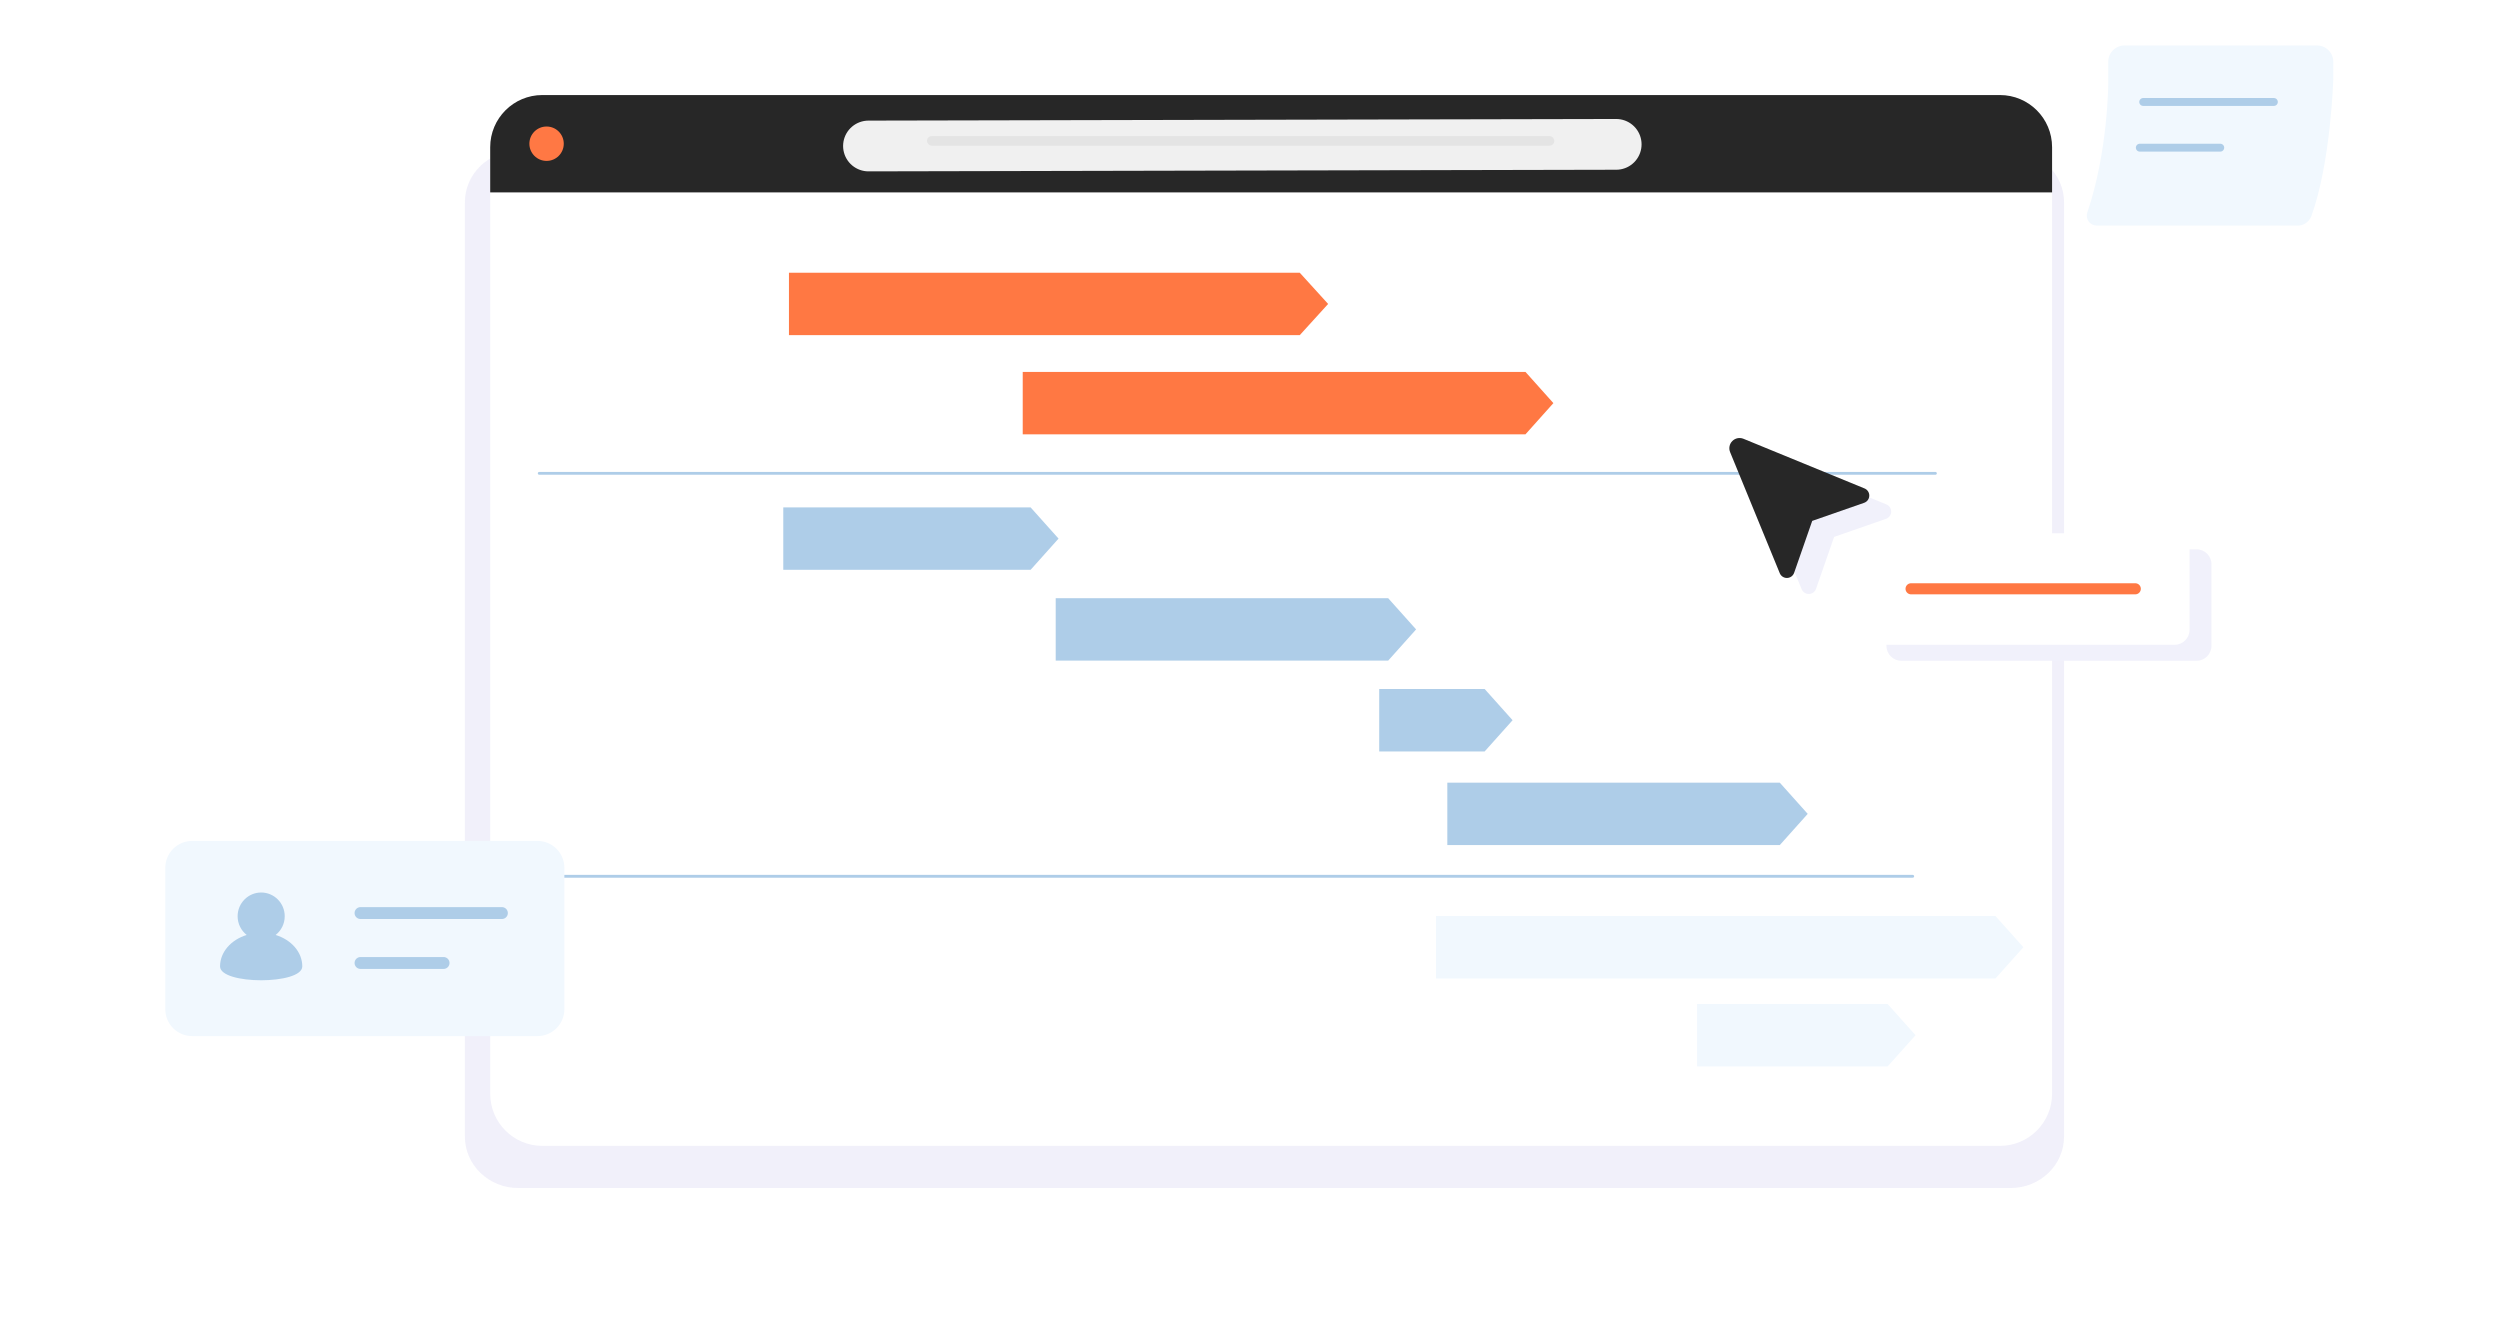 <svg width="1210" height="640" viewBox="0 0 1210 640" fill="none" xmlns="http://www.w3.org/2000/svg">
<rect width="1210" height="640" fill="white"/>
<path d="M225 97.905C225 84.15 236.567 73 250.835 73H973.165C987.433 73 999 84.15 999 97.905V550.095C999 563.85 987.433 575 973.165 575H250.835C236.567 575 225 563.85 225 550.095V97.905Z" fill="#DCDBF4" fill-opacity="0.4"/>
<path d="M237.256 71.232C237.256 57.297 248.553 46 262.488 46H967.975C981.911 46 993.208 57.297 993.208 71.232V529.369C993.208 543.304 981.911 554.601 967.975 554.601H262.488C248.553 554.601 237.256 543.304 237.256 529.369V71.232Z" fill="white"/>
<path d="M237.256 71.232C237.256 57.297 248.553 46 262.488 46H967.975C981.911 46 993.208 57.297 993.208 71.232V93.117H237.256V71.232Z" fill="#272727"/>
<circle cx="264.54" cy="69.558" r="8.325" fill="#FF7844"/>
<path d="M420.343 70.656L782.237 69.871" stroke="#F0F0F0" stroke-width="24.565" stroke-linecap="round"/>
<rect x="448.668" y="65.852" width="303.62" height="4.671" rx="2.336" fill="#E4E4E4"/>
<path d="M381.854 132H629.081L642.815 147.108L629.081 162.217H381.854V132Z" fill="#FF7843"/>
<path d="M495 180H738.324L751.841 195.108L738.324 210.217H495V180Z" fill="#FF7843"/>
<path d="M379.105 245.576H498.815L512.333 260.684L498.815 275.793H379.105V245.576Z" fill="#AECDE8"/>
<path d="M510.961 289.525H671.875L685.393 304.634L671.875 319.742H510.961V289.525Z" fill="#AECDE8"/>
<path d="M667.539 333.479H718.575L732.093 348.587L718.575 363.695H667.539V333.479Z" fill="#AECDE8"/>
<path d="M700.502 378.803H861.416L874.934 393.911L861.416 409.019H700.502V378.803Z" fill="#AECDE8"/>
<path d="M821.369 485.936H913.609L927.127 501.044L913.609 516.152H821.369V485.936Z" fill="#F1F8FE"/>
<path d="M695.008 443.357H965.801L979.319 458.466L965.801 473.574H695.008V443.357Z" fill="#F1F8FE"/>
<path d="M250 424.127H925.754" stroke="#AECDE8" stroke-width="1.373" stroke-linecap="round" stroke-linejoin="round"/>
<path d="M260.986 229.094H936.74" stroke="#AECDE8" stroke-width="1.373" stroke-linecap="round" stroke-linejoin="round"/>
<path fill-rule="evenodd" clip-rule="evenodd" d="M912.837 251.11C914.3 250.6 915.293 249.242 915.336 247.696C915.376 246.147 914.458 244.738 913.025 244.15C898.491 238.189 870.069 226.532 854.434 220.12C852.585 219.36 850.465 219.787 849.05 221.199C847.638 222.613 847.212 224.736 847.971 226.583C854.384 242.218 866.04 270.639 872.002 285.176C872.589 286.607 873.999 287.525 875.547 287.484C877.093 287.442 878.451 286.448 878.961 284.986C882.51 274.797 887.712 259.86 887.712 259.86C887.712 259.86 902.648 254.658 912.837 251.11Z" fill="#F1F1FB"/>
<path fill-rule="evenodd" clip-rule="evenodd" d="M902.237 243.362C903.7 242.852 904.693 241.494 904.736 239.948C904.777 238.399 903.859 236.99 902.428 236.402C887.891 230.441 859.47 218.784 843.835 212.372C841.986 211.612 839.865 212.039 838.451 213.451C837.039 214.865 836.612 216.988 837.372 218.835C843.784 234.47 855.441 262.891 861.402 277.428C861.99 278.859 863.399 279.777 864.948 279.736C866.494 279.693 867.852 278.7 868.362 277.237C871.91 267.049 877.112 252.112 877.112 252.112C877.112 252.112 892.049 246.91 902.237 243.362Z" fill="#272727"/>
<path fill-rule="evenodd" clip-rule="evenodd" d="M1070.34 273.074C1070.34 269.094 1067.11 265.865 1063.13 265.865C1036.87 265.865 946.515 265.865 920.254 265.865C916.274 265.865 913.045 269.094 913.045 273.074C913.045 283.4 913.045 302.288 913.045 312.613C913.045 316.594 916.274 319.822 920.254 319.822C946.515 319.822 1036.87 319.822 1063.13 319.822C1067.11 319.822 1070.34 316.594 1070.34 312.613C1070.34 302.288 1070.34 283.4 1070.34 273.074Z" fill="#F1F1FB"/>
<path fill-rule="evenodd" clip-rule="evenodd" d="M1059.74 265.321C1059.74 261.34 1056.51 258.111 1052.53 258.111C1026.27 258.111 935.915 258.111 909.656 258.111C905.673 258.111 902.444 261.34 902.444 265.321C902.444 275.646 902.444 294.534 902.444 304.86C902.444 308.84 905.673 312.069 909.656 312.069C935.915 312.069 1026.27 312.069 1052.53 312.069C1056.51 312.069 1059.74 308.84 1059.74 304.86C1059.74 294.534 1059.74 275.646 1059.74 265.321Z" fill="white"/>
<path d="M924.955 284.978H1033.48" stroke="#FF7843" stroke-width="5.368" stroke-miterlimit="3.384" stroke-linecap="round" stroke-linejoin="round"/>
<path fill-rule="evenodd" clip-rule="evenodd" d="M273.157 420.025C273.157 416.572 271.784 413.258 269.342 410.816C266.9 408.374 263.585 407 260.133 407C224.937 407 128.223 407 93.028 407C89.572 407 86.26 408.374 83.816 410.816C81.374 413.258 80 416.572 80 420.025C80 438.054 80 470.419 80 488.449C80 491.902 81.374 495.216 83.816 497.658C86.26 500.1 89.572 501.474 93.028 501.474C128.223 501.474 224.937 501.474 260.133 501.474C263.585 501.474 266.9 500.1 269.342 497.658C271.784 495.216 273.157 491.902 273.157 488.449C273.157 470.419 273.157 438.054 273.157 420.025Z" fill="#F1F8FE"/>
<path fill-rule="evenodd" clip-rule="evenodd" d="M119.401 452.519C116.725 450.417 115.006 447.139 115.006 443.459C115.006 437.118 120.115 431.972 126.407 431.972C132.699 431.972 137.807 437.118 137.807 443.459C137.807 447.139 136.088 450.417 133.413 452.519C140.943 454.834 146.308 460.775 146.308 467.729C146.308 476.696 106.502 476.696 106.502 467.729C106.502 460.775 111.867 454.834 119.401 452.519Z" fill="#AECDE8"/>
<path d="M242.916 441.922H174.489M174.489 466.085H214.684" stroke="#AECDE8" stroke-width="5.759" stroke-miterlimit="3.384" stroke-linecap="round" stroke-linejoin="round"/>
<path fill-rule="evenodd" clip-rule="evenodd" d="M1129.31 29.914C1129.31 27.815 1128.48 25.801 1126.99 24.317C1125.51 22.834 1123.5 22 1121.4 22C1101.29 22 1048.4 22 1028.29 22C1026.19 22 1024.18 22.834 1022.7 24.317C1021.21 25.801 1020.38 27.815 1020.38 29.914C1020.38 35.024 1020.38 40.725 1020.38 40.725C1020.38 40.725 1020.25 73.523 1010.28 102.759C1009.75 104.229 1009.98 105.864 1010.87 107.141C1011.77 108.417 1013.24 109.178 1014.8 109.178C1035.19 109.196 1094.79 109.196 1112.07 109.196C1114.96 109.196 1117.55 107.444 1118.63 104.768C1128.1 78.942 1129.31 38.349 1129.31 38.349V29.914Z" fill="#F1F8FE"/>
<path d="M1037.32 49.352H1100.55" stroke="#AECDE8" stroke-width="3.829" stroke-miterlimit="1.5" stroke-linecap="round" stroke-linejoin="round"/>
<path d="M1035.67 71.473H1074.6" stroke="#AECDE8" stroke-width="3.829" stroke-miterlimit="1.5" stroke-linecap="round" stroke-linejoin="round"/>
</svg>

